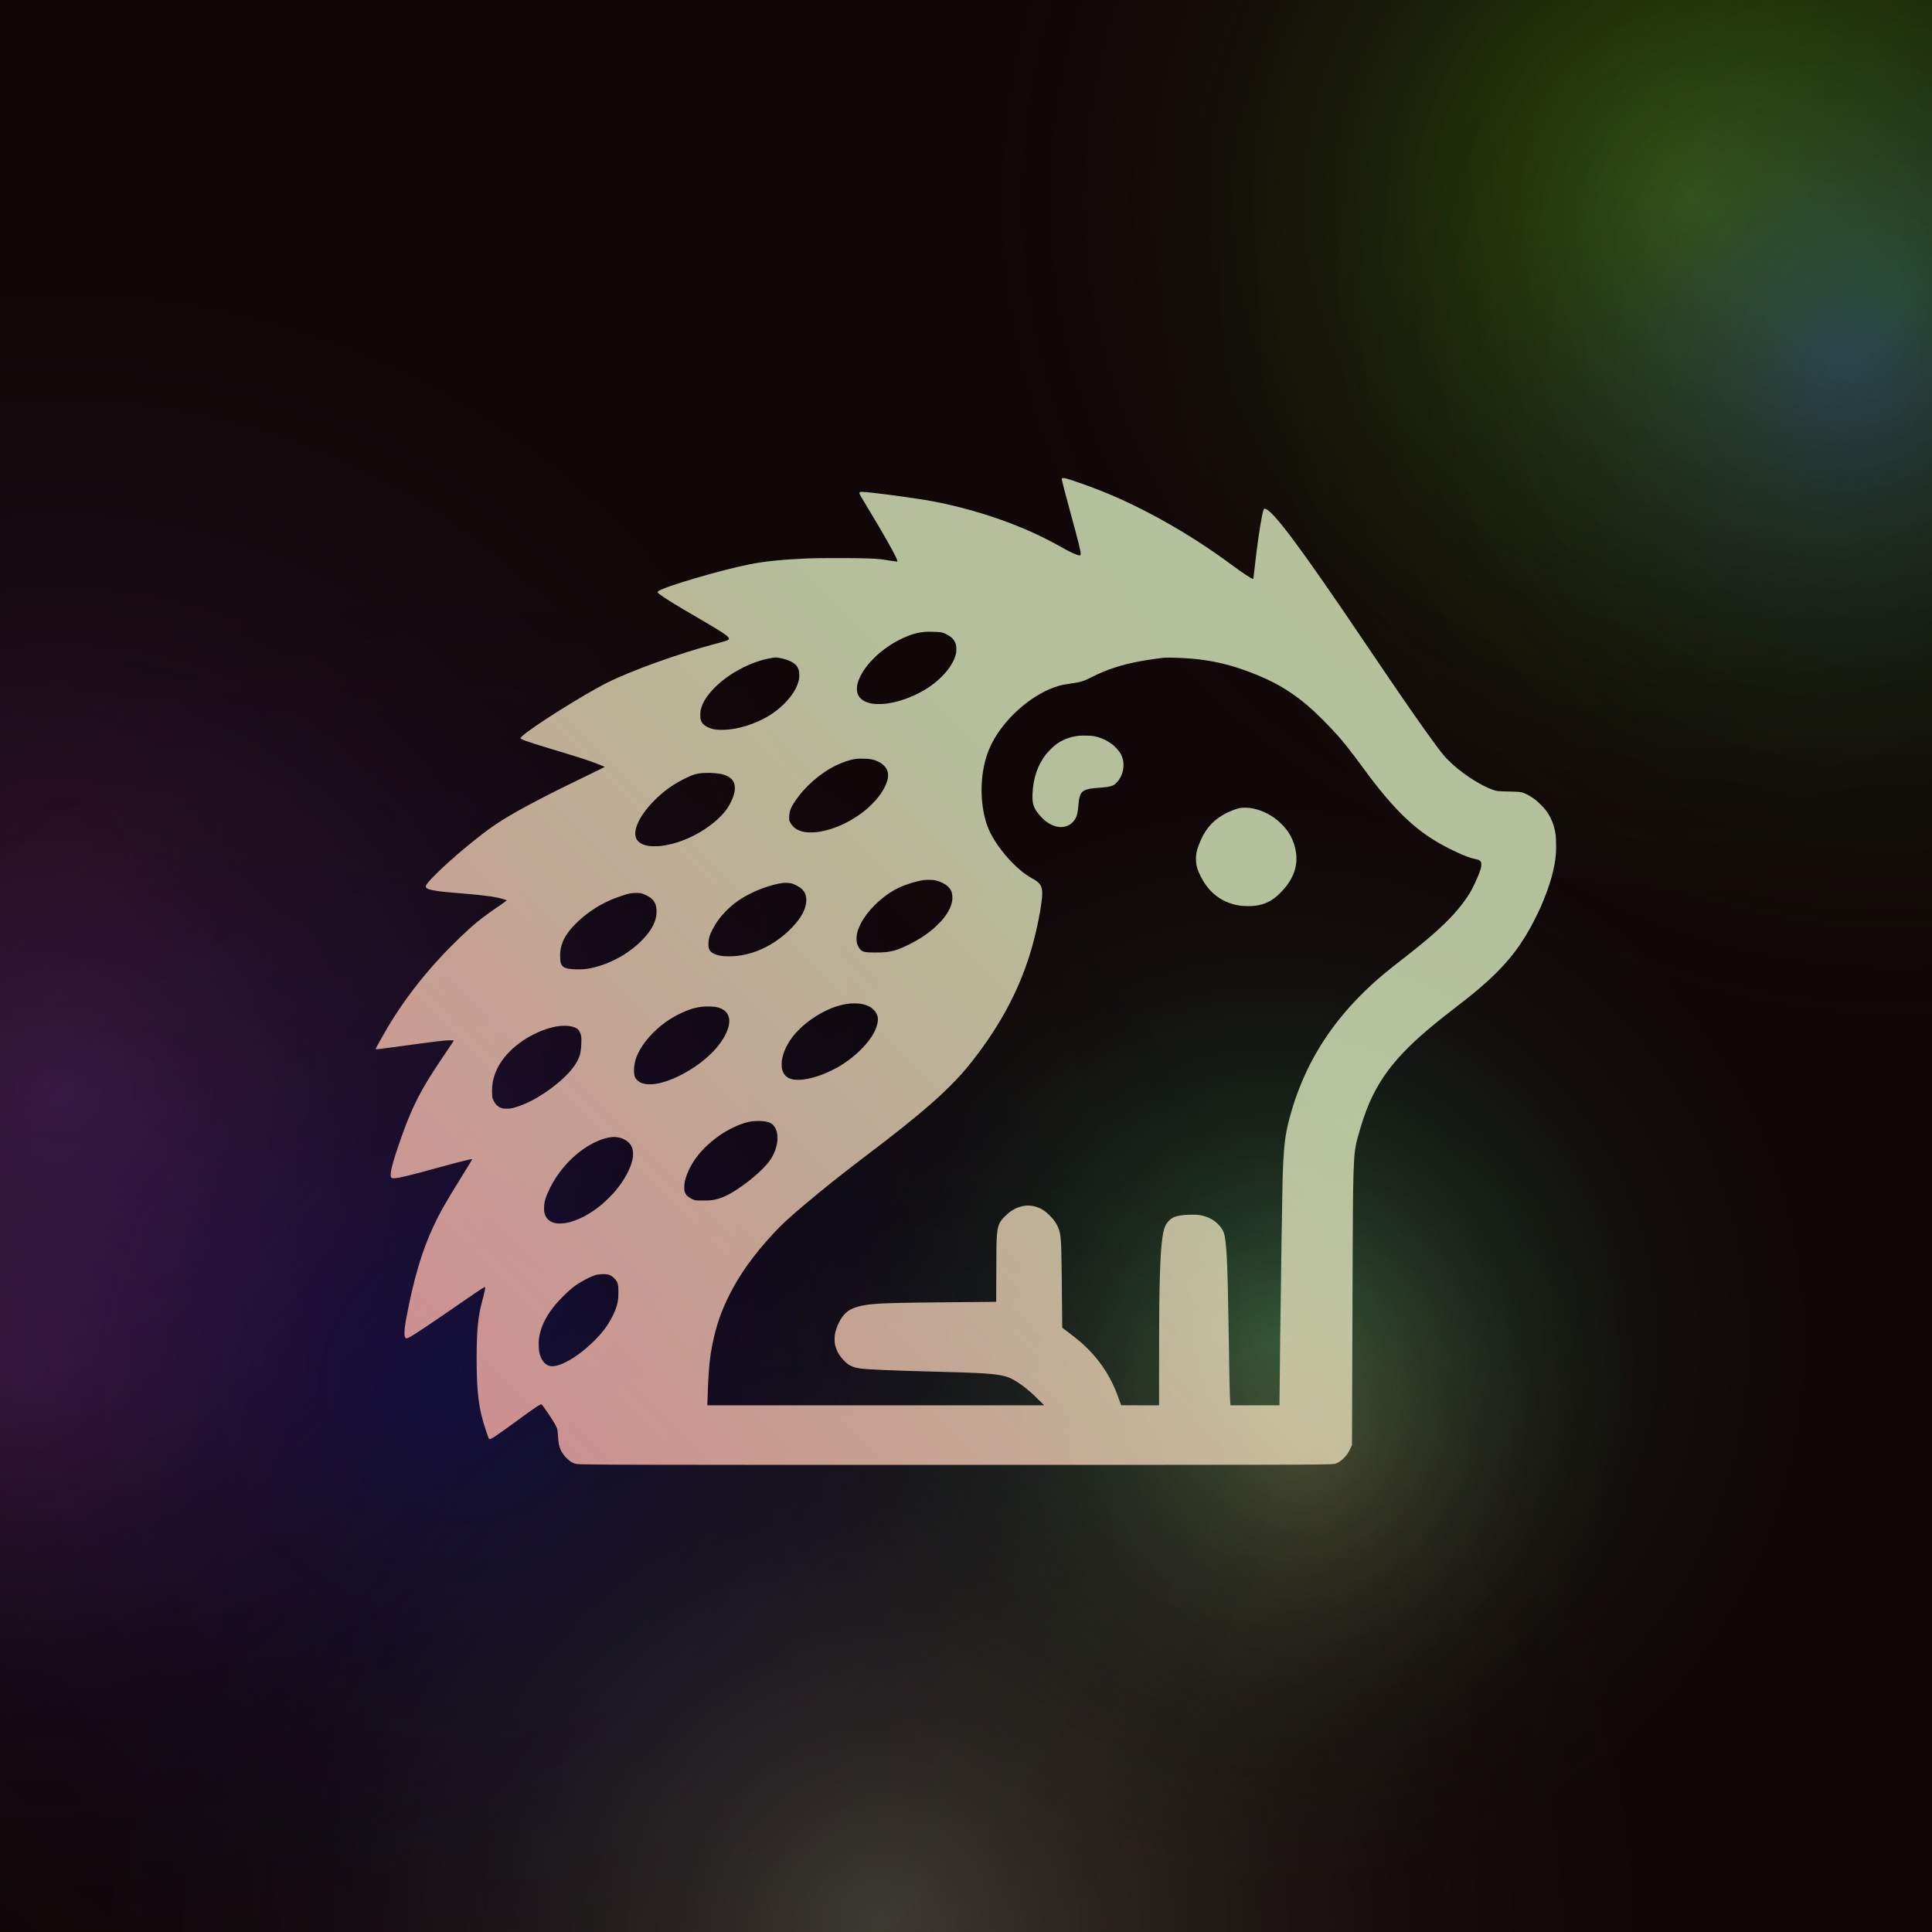 <?xml version="1.0" standalone="no"?>
<!DOCTYPE svg PUBLIC "-//W3C//DTD SVG 20010904//EN"
 "http://www.w3.org/TR/2001/REC-SVG-20010904/DTD/svg10.dtd">
<svg version="1.0" xmlns="http://www.w3.org/2000/svg"
 width="1000pt" height="1000pt" viewBox="0 0 10286 10286"
 preserveAspectRatio="xMidYMid meet">

  <defs>
    <filter id="blur">
        <feGaussianBlur in="SourceGraphic" stdDeviation="2"/>
    </filter>
    <linearGradient id="customGradient" gradientUnits="userSpaceOnUse"
      x1="0" y1="0" x2="35240" y2="35240">
      <stop offset="0%" style="stop-color:#ffa8a4"/> 
      <stop offset="100%" style="stop-color:#deedc0"/>
    </linearGradient>
  </defs>

<rect width="10286" height="10286" fill="#100708"/>

    <radialGradient id="grad69517707" cx="50%" cy="50%" r="50%" fx="50%" fy="50%">
        <stop offset="0%" style="stop-color:rgb(204, 109, 58); stop-opacity:0.3"/>
        <stop offset="100%" style="stop-color:#100708; stop-opacity:0"/>
    </radialGradient>
    <circle cx="6951" cy="7707" r="1927" fill="url(#grad69517707)" filter="url(#blur)"/>
    
    <radialGradient id="grad3694567" cx="50%" cy="50%" r="50%" fx="50%" fy="50%">
        <stop offset="0%" style="stop-color:rgb(37, 4, 9); stop-opacity:0.3"/>
        <stop offset="100%" style="stop-color:#100708; stop-opacity:0"/>
    </radialGradient>
    <circle cx="369" cy="4567" r="1144" fill="url(#grad3694567)" filter="url(#blur)"/>
    
    <radialGradient id="grad1057275" cx="50%" cy="50%" r="50%" fx="50%" fy="50%">
        <stop offset="0%" style="stop-color:rgb(124, 35, 118); stop-opacity:0.3"/>
        <stop offset="100%" style="stop-color:#100708; stop-opacity:0"/>
    </radialGradient>
    <circle cx="105" cy="7275" r="2595" fill="url(#grad1057275)" filter="url(#blur)"/>
    
    <radialGradient id="grad101151537" cx="50%" cy="50%" r="50%" fx="50%" fy="50%">
        <stop offset="0%" style="stop-color:rgb(50, 195, 7); stop-opacity:0.3"/>
        <stop offset="100%" style="stop-color:#100708; stop-opacity:0"/>
    </radialGradient>
    <circle cx="10115" cy="1537" r="4246" fill="url(#grad101151537)" filter="url(#blur)"/>
    
    <radialGradient id="grad67817144" cx="50%" cy="50%" r="50%" fx="50%" fy="50%">
        <stop offset="0%" style="stop-color:rgb(80, 246, 152); stop-opacity:0.3"/>
        <stop offset="100%" style="stop-color:#100708; stop-opacity:0"/>
    </radialGradient>
    <circle cx="6781" cy="7144" r="3037" fill="url(#grad67817144)" filter="url(#blur)"/>
    
    <radialGradient id="grad90271049" cx="50%" cy="50%" r="50%" fx="50%" fy="50%">
        <stop offset="0%" style="stop-color:rgb(122, 221, 16); stop-opacity:0.3"/>
        <stop offset="100%" style="stop-color:#100708; stop-opacity:0"/>
    </radialGradient>
    <circle cx="9027" cy="1049" r="4000" fill="url(#grad90271049)" filter="url(#blur)"/>
    
    <radialGradient id="grad98401908" cx="50%" cy="50%" r="50%" fx="50%" fy="50%">
        <stop offset="0%" style="stop-color:rgb(49, 53, 237); stop-opacity:0.3"/>
        <stop offset="100%" style="stop-color:#100708; stop-opacity:0"/>
    </radialGradient>
    <circle cx="9840" cy="1908" r="2468" fill="url(#grad98401908)" filter="url(#blur)"/>
    
    <radialGradient id="grad467810241" cx="50%" cy="50%" r="50%" fx="50%" fy="50%">
        <stop offset="0%" style="stop-color:rgb(176, 188, 148); stop-opacity:0.3"/>
        <stop offset="100%" style="stop-color:#100708; stop-opacity:0"/>
    </radialGradient>
    <circle cx="4678" cy="10241" r="4372" fill="url(#grad467810241)" filter="url(#blur)"/>
    
    <radialGradient id="grad3415804" cx="50%" cy="50%" r="50%" fx="50%" fy="50%">
        <stop offset="0%" style="stop-color:rgb(159, 64, 187); stop-opacity:0.3"/>
        <stop offset="100%" style="stop-color:#100708; stop-opacity:0"/>
    </radialGradient>
    <circle cx="341" cy="5804" r="4751" fill="url(#grad3415804)" filter="url(#blur)"/>
    
    <radialGradient id="grad24697347" cx="50%" cy="50%" r="50%" fx="50%" fy="50%">
        <stop offset="0%" style="stop-color:rgb(4, 20, 151); stop-opacity:0.3"/>
        <stop offset="100%" style="stop-color:#100708; stop-opacity:0"/>
    </radialGradient>
    <circle cx="2469" cy="7347" r="4448" fill="url(#grad24697347)" filter="url(#blur)"/>
    
<g transform="translate(2000,7800) scale(0.1,-0.1)"
fill="url(#customGradient)" stroke="none" fill-opacity="0.8">
<path d="M36560 52537 c-33 -12 -35 -15 -32 -52 6 -71 175 -720 435 -1675 458 -1677 587 -2194 574 -2307 -7 -65 -21 -76 -88 -70 -122 11 -528 200 -979 457 -981 558 -2041 1035 -3245 1460 -1276 450 -2728 828 -3955 1029 -1140 187 -3000 427 -3360 434 -102 2 -110 1 -134 -22 -14 -14 -26 -33 -26 -43 0 -38 93 -201 470 -823 828 -1369 1412 -2400 1529 -2703 37 -96 39 -122 11 -122 -33 0 -300 39 -550 80 -427 70 -635 84 -1530 101 -663 13 -2282 7 -2660 -10 -1414 -62 -2309 -154 -3145 -322 -1538 -310 -4440 -1162 -4808 -1412 -82 -56 -76 -76 56 -178 263 -205 851 -567 2017 -1244 750 -436 1077 -632 1300 -780 218 -145 314 -223 349 -286 23 -42 24 -48 11 -79 -10 -25 -26 -38 -67 -56 -86 -38 -315 -106 -650 -193 -1841 -478 -4454 -1415 -5743 -2060 -1274 -638 -4086 -2409 -4560 -2872 -92 -90 -91 -101 10 -152 171 -85 865 -308 2075 -667 668 -198 1262 -389 1695 -544 234 -85 640 -246 640 -255 0 -7 -190 -100 -1425 -699 -2150 -1043 -3503 -1772 -4405 -2376 -807 -540 -2274 -1758 -3109 -2581 -430 -424 -591 -620 -591 -718 0 -157 422 -242 1735 -347 1051 -84 1649 -152 2065 -236 182 -37 528 -140 514 -153 -30 -27 -239 -175 -500 -353 -837 -572 -1265 -919 -1984 -1609 -1557 -1495 -2832 -3078 -3848 -4775 -220 -368 -652 -1144 -652 -1171 0 -6 7 -13 15 -17 23 -8 272 22 1155 143 2120 290 2490 334 2787 335 111 1 204 -2 208 -6 4 -3 -130 -208 -298 -455 -391 -577 -592 -879 -771 -1156 -882 -1372 -1298 -2261 -1913 -4082 -376 -1116 -464 -1573 -314 -1635 24 -9 63 -11 149 -7 249 13 837 155 2177 526 836 231 1393 377 1695 445 191 43 250 52 250 38 0 -14 -240 -412 -523 -867 -904 -1454 -1201 -1977 -1541 -2707 -612 -1318 -1042 -2763 -1426 -4793 -83 -439 -113 -663 -114 -860 -1 -184 8 -234 48 -278 45 -48 66 -46 200 21 162 82 311 176 896 567 524 350 904 610 1765 1205 1119 773 1347 923 1377 904 30 -19 -13 -229 -157 -769 -217 -817 -288 -1555 -288 -3025 -1 -1848 109 -2699 497 -3845 120 -355 154 -443 175 -454 59 -32 360 164 1276 833 204 148 476 347 605 441 289 211 542 388 664 465 94 59 208 120 225 120 27 0 171 -194 391 -525 269 -404 408 -641 444 -755 28 -86 41 -194 56 -435 24 -385 62 -561 171 -778 85 -167 273 -388 438 -513 123 -94 265 -161 364 -174 355 -45 2290 -50 20172 -50 17862 0 19817 5 20170 50 145 18 323 122 499 290 174 167 260 292 382 553 l75 162 9 2480 c5 1364 14 3983 20 5820 21 6841 33 7191 277 8084 189 695 390 1294 593 1771 559 1311 1347 2358 2676 3557 494 445 1060 909 1864 1528 641 493 1007 787 1395 1120 1215 1040 1979 1954 2664 3185 127 229 429 834 535 1075 495 1121 770 2086 827 2899 15 219 6 785 -15 951 -67 521 -262 999 -562 1375 -94 118 -368 389 -494 490 -218 174 -491 332 -683 395 -138 45 -233 54 -692 64 -683 15 -703 18 -923 97 -753 273 -1745 938 -2403 1611 -200 206 -272 292 -569 688 -713 953 -1908 2676 -3830 5525 -3361 4983 -4861 7001 -5298 7131 -88 26 -109 -17 -182 -381 -118 -589 -266 -1616 -380 -2650 -28 -250 -58 -511 -67 -578 l-16 -124 -31 6 c-95 19 -573 337 -1131 751 -2180 1620 -4743 3068 -7010 3960 -578 228 -1395 516 -1753 620 -130 37 -184 42 -242 22z m-6565 -8188 c193 -19 285 -52 498 -178 223 -132 336 -270 399 -488 20 -67 23 -101 23 -243 -1 -145 -4 -178 -28 -272 -96 -386 -351 -792 -742 -1183 -368 -369 -778 -662 -1275 -910 -589 -295 -1196 -483 -1760 -546 -164 -18 -509 -16 -645 5 -421 63 -705 249 -801 524 -140 403 69 980 575 1590 132 160 428 456 590 591 392 326 803 586 1256 794 434 199 771 294 1166 327 130 11 597 4 744 -11z m-8515 -1374 c269 -47 459 -107 651 -207 231 -120 338 -247 401 -474 29 -107 31 -347 4 -474 -90 -421 -353 -856 -771 -1275 -456 -457 -971 -787 -1640 -1050 -621 -244 -1242 -367 -1773 -352 -301 8 -464 42 -657 136 -235 115 -340 227 -392 421 -14 51 -18 104 -18 245 1 155 4 193 24 275 96 386 348 781 760 1190 776 769 1952 1382 2986 1554 253 43 244 42 425 11z m21160 5 c575 -22 1021 -58 1415 -115 847 -122 1524 -295 2365 -603 1457 -535 2448 -1133 3545 -2136 184 -169 674 -657 889 -886 591 -629 945 -1068 1821 -2261 794 -1083 1520 -1932 2189 -2561 809 -761 1612 -1293 2721 -1803 430 -198 725 -305 955 -349 175 -33 251 -69 295 -140 29 -47 30 -54 30 -160 0 -123 -16 -187 -102 -426 -100 -275 -304 -719 -458 -995 -202 -359 -551 -826 -916 -1225 -621 -678 -1414 -1372 -2739 -2400 -796 -617 -1195 -947 -1620 -1340 -880 -815 -1594 -1616 -2220 -2495 -924 -1297 -1615 -2733 -2064 -4290 -276 -960 -360 -1481 -421 -2605 -39 -745 -47 -1060 -95 -4195 -44 -2845 -109 -8037 -110 -8722 l0 -93 -1303 0 -1303 0 -17 183 c-27 297 -45 1110 -87 3952 -50 3435 -109 4615 -251 5045 -78 237 -321 522 -592 693 -203 129 -483 229 -737 263 -145 19 -552 18 -761 -2 -212 -20 -405 -56 -515 -95 -215 -78 -407 -262 -514 -493 -172 -368 -256 -1240 -300 -3106 -22 -914 -30 -2091 -30 -4228 l0 -2212 -1012 2 -1011 3 -69 195 c-95 272 -151 421 -223 595 -401 965 -963 1757 -1765 2486 -178 162 -425 361 -751 607 l-326 245 -7 811 c-28 3406 -41 3856 -116 4226 -70 341 -260 665 -566 960 -224 216 -377 318 -603 405 -337 128 -639 136 -976 28 -302 -98 -515 -233 -781 -498 -343 -341 -403 -513 -445 -1275 -6 -113 -13 -844 -16 -1736 l-5 -1542 -492 -6 c-270 -3 -806 -8 -1191 -11 -3985 -31 -4819 -59 -5418 -181 -463 -94 -736 -219 -949 -435 -249 -252 -467 -705 -540 -1119 -19 -113 -17 -395 5 -505 70 -348 244 -647 543 -935 212 -205 407 -293 779 -354 350 -58 1627 -112 4100 -176 2417 -62 3092 -106 3589 -231 217 -55 366 -119 596 -257 411 -246 810 -575 1320 -1086 l215 -216 -8968 0 -8967 0 0 48 c0 54 26 813 35 1007 44 995 105 1565 235 2200 203 989 458 1736 882 2585 556 1114 1295 2151 2338 3280 462 501 870 879 1695 1571 1078 904 1824 1500 2985 2384 1182 899 1624 1242 2235 1730 1156 925 1854 1533 2531 2210 481 480 724 752 1145 1285 1578 1996 2633 4022 3233 6206 250 909 458 1967 507 2579 28 347 -21 559 -163 710 -82 88 -165 147 -358 255 -376 210 -692 460 -1071 846 -546 558 -1019 1227 -1254 1779 -353 828 -468 2013 -299 3080 107 671 304 1231 625 1771 756 1273 2114 2388 3369 2767 182 55 333 86 655 132 575 83 697 120 1130 341 811 413 1596 669 2635 858 361 66 1020 161 1240 179 98 8 398 6 650 -3z m-16396 -5385 c229 -27 365 -67 550 -163 254 -131 426 -330 471 -547 19 -91 19 -242 0 -344 -59 -308 -290 -731 -602 -1098 -122 -144 -408 -425 -563 -553 -802 -665 -1824 -1119 -2704 -1201 -156 -14 -446 -7 -565 15 -194 36 -360 101 -485 190 -118 85 -233 224 -299 364 -32 67 -32 68 -31 222 2 297 77 510 287 825 548 820 1345 1521 2212 1947 346 169 750 304 1010 337 50 6 101 13 115 15 75 11 488 5 604 -9z m-8150 -761 c531 -52 828 -197 965 -471 93 -186 88 -460 -15 -754 -75 -215 -193 -451 -329 -654 -333 -497 -1033 -1065 -1776 -1440 -581 -294 -1169 -482 -1724 -551 -171 -22 -519 -25 -650 -6 -348 50 -589 187 -686 389 -206 432 161 1224 930 2007 547 555 1072 925 1789 1261 190 88 280 125 377 153 285 83 698 107 1119 66z m11696 -5699 c180 -40 397 -132 555 -235 165 -108 288 -267 329 -427 107 -412 -42 -866 -453 -1383 -100 -127 -426 -453 -576 -576 -372 -307 -747 -548 -1225 -788 -546 -273 -835 -369 -1250 -416 -282 -32 -938 -29 -1103 5 -194 40 -288 119 -387 327 -55 116 -71 184 -77 330 -11 266 58 528 229 861 170 330 416 657 742 982 386 385 813 695 1262 915 357 175 956 359 1352 415 135 19 499 13 602 -10z m-7664 -164 c193 -48 453 -192 589 -328 118 -117 177 -241 203 -422 35 -253 -26 -537 -180 -840 -255 -499 -855 -1113 -1498 -1533 -639 -418 -1314 -666 -2025 -745 -209 -23 -619 -23 -775 0 -413 61 -633 190 -703 411 -19 61 -22 92 -21 226 1 254 51 440 195 730 188 377 418 697 728 1014 414 421 874 741 1463 1016 481 225 1121 429 1503 479 44 6 94 13 110 15 76 11 332 -3 411 -23z m-8023 -526 c96 -17 191 -52 329 -121 344 -173 488 -375 519 -731 18 -203 -8 -413 -77 -622 -161 -487 -636 -1058 -1278 -1538 -264 -198 -511 -351 -821 -508 -565 -287 -1189 -481 -1680 -524 -257 -23 -670 -8 -860 30 -230 46 -347 150 -391 348 -21 93 -29 390 -15 536 48 495 257 905 706 1385 360 386 816 750 1315 1050 200 120 597 315 830 407 214 85 604 215 775 258 172 44 485 58 648 30z m11669 -5880 c218 -29 422 -96 575 -190 46 -28 116 -86 169 -140 79 -79 98 -105 143 -195 72 -147 85 -207 78 -355 -6 -125 -14 -165 -74 -354 -215 -680 -1040 -1551 -2008 -2121 -193 -113 -584 -304 -796 -388 -621 -247 -1217 -357 -1609 -297 -330 50 -532 233 -612 553 -19 73 -22 115 -22 262 1 151 4 193 28 303 108 519 402 1036 846 1491 712 730 1737 1290 2588 1415 187 28 183 28 397 29 116 1 232 -4 297 -13z m-7702 -169 c255 -40 460 -139 590 -283 74 -84 136 -215 156 -333 47 -278 -56 -645 -294 -1048 -442 -745 -1311 -1487 -2347 -2005 -879 -439 -1650 -570 -2085 -355 -96 48 -215 157 -264 240 -61 108 -86 302 -66 528 30 358 123 644 320 985 186 324 402 599 709 905 410 408 857 729 1376 984 493 244 876 360 1300 396 148 12 487 4 605 -14z m-7770 -1021 c124 -17 197 -35 296 -75 137 -54 200 -108 257 -218 94 -181 112 -302 97 -644 -20 -422 -58 -610 -175 -853 -204 -423 -598 -866 -1201 -1349 -814 -652 -1718 -1126 -2379 -1248 -107 -20 -375 -16 -455 5 -152 42 -284 134 -374 261 -53 75 -118 202 -140 276 -42 138 -39 581 4 836 155 911 817 1762 1855 2386 183 110 561 297 750 371 339 133 698 226 985 256 135 13 366 12 480 -4z m10321 -5065 c325 -33 491 -115 618 -305 226 -339 205 -916 -55 -1454 -35 -73 -87 -171 -115 -217 -261 -433 -1007 -1114 -1784 -1629 -557 -370 -940 -536 -1390 -602 -97 -14 -189 -18 -480 -18 -350 0 -362 1 -435 23 -136 43 -320 151 -409 240 -58 58 -106 155 -128 255 -22 107 -12 365 21 513 53 241 175 548 321 811 316 567 745 1042 1360 1505 619 465 1405 820 1941 877 116 12 417 13 535 1z m-7811 -850 c201 -18 356 -70 514 -173 194 -128 300 -270 357 -482 32 -117 32 -346 0 -505 -101 -508 -446 -1147 -929 -1720 -140 -166 -513 -538 -682 -680 -654 -550 -1339 -906 -1955 -1015 -130 -23 -364 -31 -477 -16 -348 47 -572 234 -650 547 -19 75 -22 116 -22 259 0 252 36 423 145 696 383 958 1091 1849 1949 2454 506 355 1086 599 1515 635 50 4 97 8 105 8 8 1 67 -3 130 -8z m-437 -7315 c100 -21 197 -77 294 -169 217 -205 257 -319 257 -746 0 -264 -12 -406 -49 -595 -68 -341 -289 -817 -573 -1235 -180 -265 -370 -489 -667 -785 -869 -869 -1894 -1451 -2359 -1341 -290 69 -491 344 -572 781 -22 118 -30 487 -15 627 89 777 525 1551 1312 2323 327 321 562 517 790 659 393 245 809 442 1010 476 180 31 436 33 572 5z"/>
<path d="M37460 38829 c-513 -50 -959 -230 -1327 -536 -128 -106 -359 -343 -452 -463 -440 -567 -672 -1255 -710 -2102 -18 -427 31 -643 207 -908 139 -209 370 -453 553 -582 509 -362 1056 -361 1393 3 189 203 245 377 291 894 23 254 42 377 76 478 101 304 290 391 969 442 417 32 589 55 720 100 100 34 149 65 237 148 188 179 319 426 375 709 26 133 30 349 9 468 -26 150 -94 326 -169 444 -88 138 -278 341 -417 447 -299 228 -669 389 -1025 444 -125 20 -583 29 -730 14z"/>
<path d="M46075 34989 c-235 -30 -657 -195 -971 -380 -615 -362 -1001 -844 -1284 -1604 -117 -316 -155 -516 -147 -780 9 -301 78 -543 255 -890 233 -456 506 -791 854 -1051 376 -280 813 -451 1303 -509 153 -18 520 -21 674 -5 304 32 541 99 782 221 224 114 397 246 629 478 610 612 892 1264 849 1958 -24 390 -161 826 -366 1171 -169 283 -474 611 -783 839 -476 352 -1083 566 -1588 562 -75 -1 -168 -6 -207 -10z"/>
</g>
</svg>